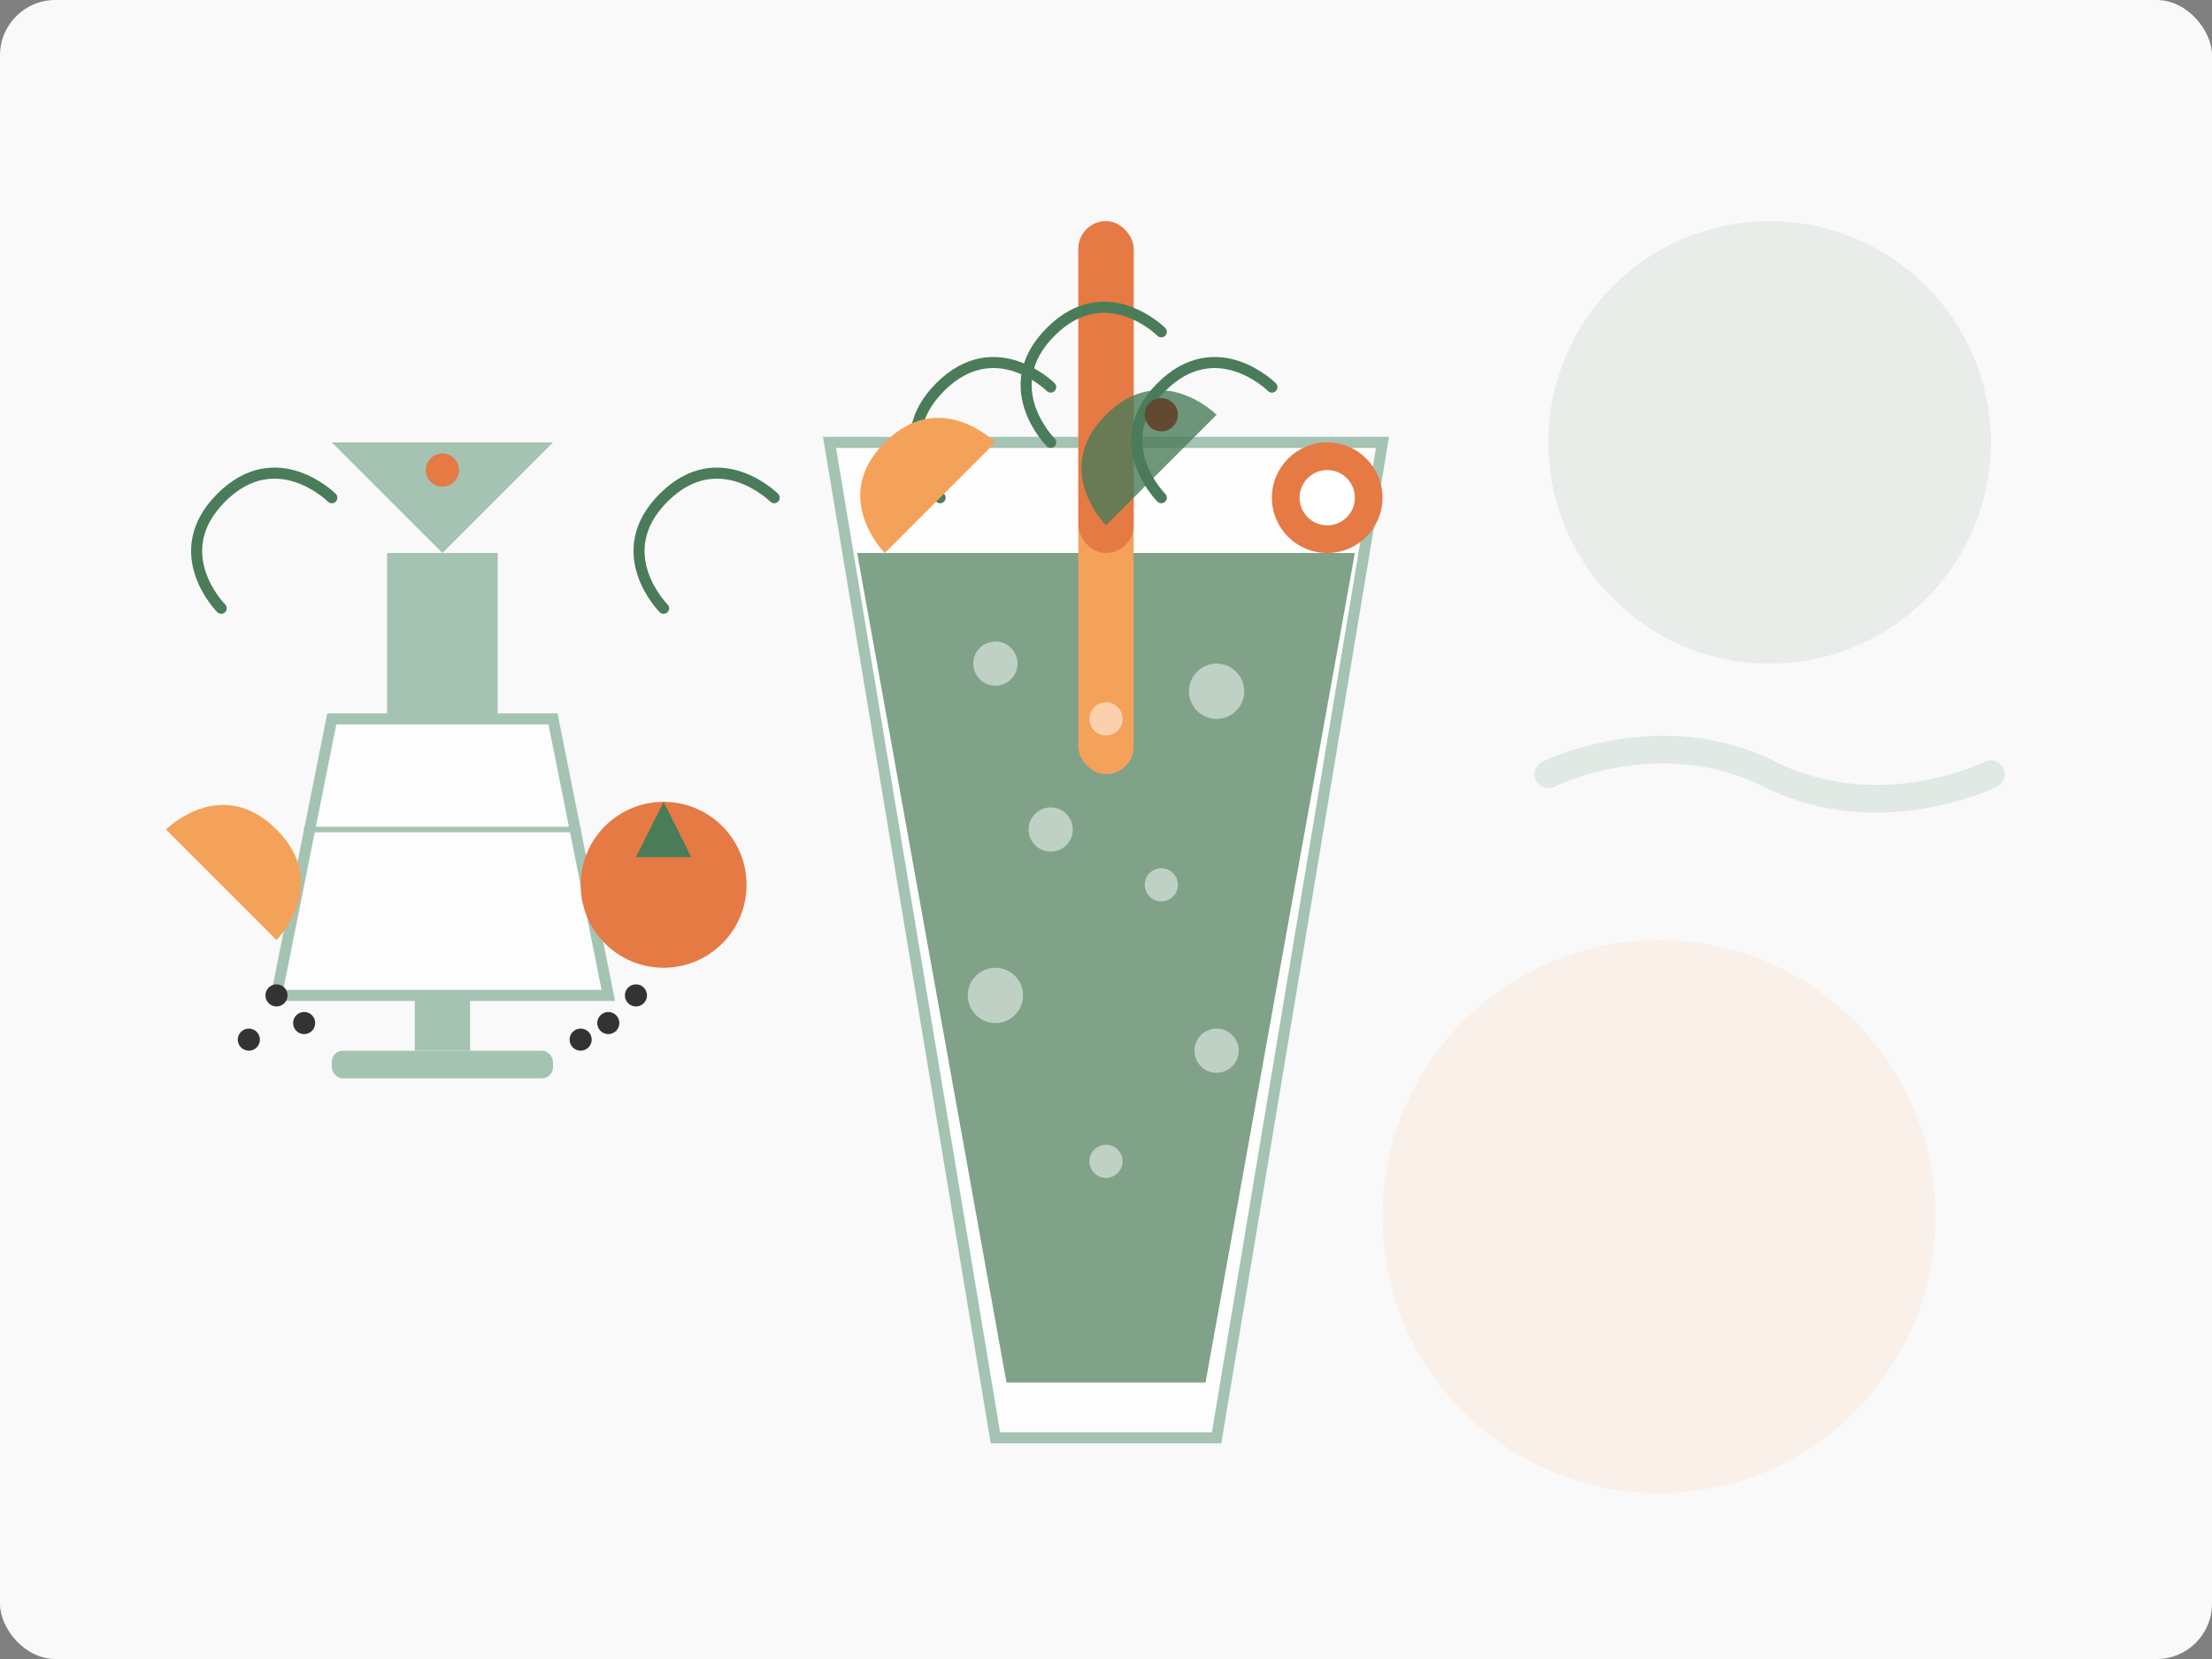 <svg width="400" height="300" viewBox="0 0 400 300" fill="none" xmlns="http://www.w3.org/2000/svg">
  <rect x="0" y="0" width="400" height="300" fill="#808080" stroke="none"/>
  <!-- Background -->
  <rect width="400" height="300" rx="10" fill="#F9F9F9"/>
  
  <!-- Smoothie glass -->
  <path d="M150 80L180 260H220L250 80H150Z" fill="#FFFFFF" fill-opacity="0.7" stroke="#A4C3B2" stroke-width="2"/>
  
  <!-- Smoothie -->
  <path d="M155 100L182 250H218L245 100H155Z" fill="#4A7C59" opacity="0.7"/>
  
  <!-- Straw -->
  <rect x="195" y="40" width="10" height="100" rx="5" fill="#F4A259"/>
  <rect x="195" y="40" width="10" height="60" rx="5" fill="#E57A44"/>
  
  <!-- Ingredients floating on top -->
  <!-- Spinach leaves -->
  <path d="M170 90C170 90 160 80 170 70C180 60 190 70 190 70" stroke="#4A7C59" stroke-width="2" stroke-linecap="round" fill="none"/>
  <path d="M210 90C210 90 200 80 210 70C220 60 230 70 230 70" stroke="#4A7C59" stroke-width="2" stroke-linecap="round" fill="none"/>
  <path d="M190 80C190 80 180 70 190 60C200 50 210 60 210 60" stroke="#4A7C59" stroke-width="2" stroke-linecap="round" fill="none"/>
  
  <!-- Banana -->
  <path d="M160 100C160 100 150 90 160 80C170 70 180 80 180 80" fill="#F4A259"/>
  
  <!-- Apple slice -->
  <circle cx="240" cy="90" r="10" fill="#E57A44"/>
  <circle cx="240" cy="90" r="5" fill="#FFFFFF"/>
  
  <!-- Avocado -->
  <path d="M200 95C200 95 190 85 200 75C210 65 220 75 220 75" fill="#4A7C59" opacity="0.8"/>
  <circle cx="210" cy="75" r="3" fill="#634832"/>
  
  <!-- Bubbles in smoothie -->
  <circle cx="180" cy="120" r="4" fill="#FFFFFF" opacity="0.5"/>
  <circle cx="200" cy="130" r="3" fill="#FFFFFF" opacity="0.5"/>
  <circle cx="220" cy="125" r="5" fill="#FFFFFF" opacity="0.5"/>
  <circle cx="190" cy="150" r="4" fill="#FFFFFF" opacity="0.5"/>
  <circle cx="210" cy="160" r="3" fill="#FFFFFF" opacity="0.5"/>
  <circle cx="180" cy="180" r="5" fill="#FFFFFF" opacity="0.5"/>
  <circle cx="220" cy="190" r="4" fill="#FFFFFF" opacity="0.5"/>
  <circle cx="200" cy="210" r="3" fill="#FFFFFF" opacity="0.5"/>
  
  <!-- Blender -->
  <path d="M80 100L100 80H60L80 100Z" fill="#A4C3B2"/>
  <rect x="70" y="100" width="20" height="30" fill="#A4C3B2"/>
  <path d="M60 130L100 130L110 180L50 180L60 130Z" fill="#FFFFFF" fill-opacity="0.7" stroke="#A4C3B2" stroke-width="2"/>
  <path d="M55 150L105 150" stroke="#A4C3B2" stroke-width="1"/>
  <rect x="75" y="180" width="10" height="10" fill="#A4C3B2"/>
  <rect x="60" y="190" width="40" height="5" rx="2" fill="#A4C3B2"/>
  <circle cx="80" cy="85" r="3" fill="#E57A44"/>
  
  <!-- Ingredients around blender -->
  <!-- Greens -->
  <path d="M40 110C40 110 30 100 40 90C50 80 60 90 60 90" stroke="#4A7C59" stroke-width="2" stroke-linecap="round" fill="none"/>
  <path d="M120 110C120 110 110 100 120 90C130 80 140 90 140 90" stroke="#4A7C59" stroke-width="2" stroke-linecap="round" fill="none"/>
  
  <!-- Banana -->
  <path d="M30 150C30 150 40 140 50 150C60 160 50 170 50 170" fill="#F4A259"/>
  
  <!-- Apple -->
  <circle cx="120" cy="160" r="15" fill="#E57A44"/>
  <path d="M120 145L125 155H115L120 145Z" fill="#4A7C59"/>
  
  <!-- Chia seeds -->
  <circle cx="50" cy="180" r="2" fill="#333333"/>
  <circle cx="55" cy="185" r="2" fill="#333333"/>
  <circle cx="45" cy="188" r="2" fill="#333333"/>
  <circle cx="110" cy="185" r="2" fill="#333333"/>
  <circle cx="115" cy="180" r="2" fill="#333333"/>
  <circle cx="105" cy="188" r="2" fill="#333333"/>
  
  <!-- Decorative elements -->
  <circle cx="320" cy="80" r="40" fill="#4A7C59" opacity="0.1"/>
  <circle cx="300" cy="220" r="50" fill="#F4A259" opacity="0.1"/>
  <path d="M280 140C280 140 300 130 320 140C340 150 360 140 360 140" stroke="#A4C3B2" stroke-width="5" stroke-linecap="round" opacity="0.3"/>
</svg>
